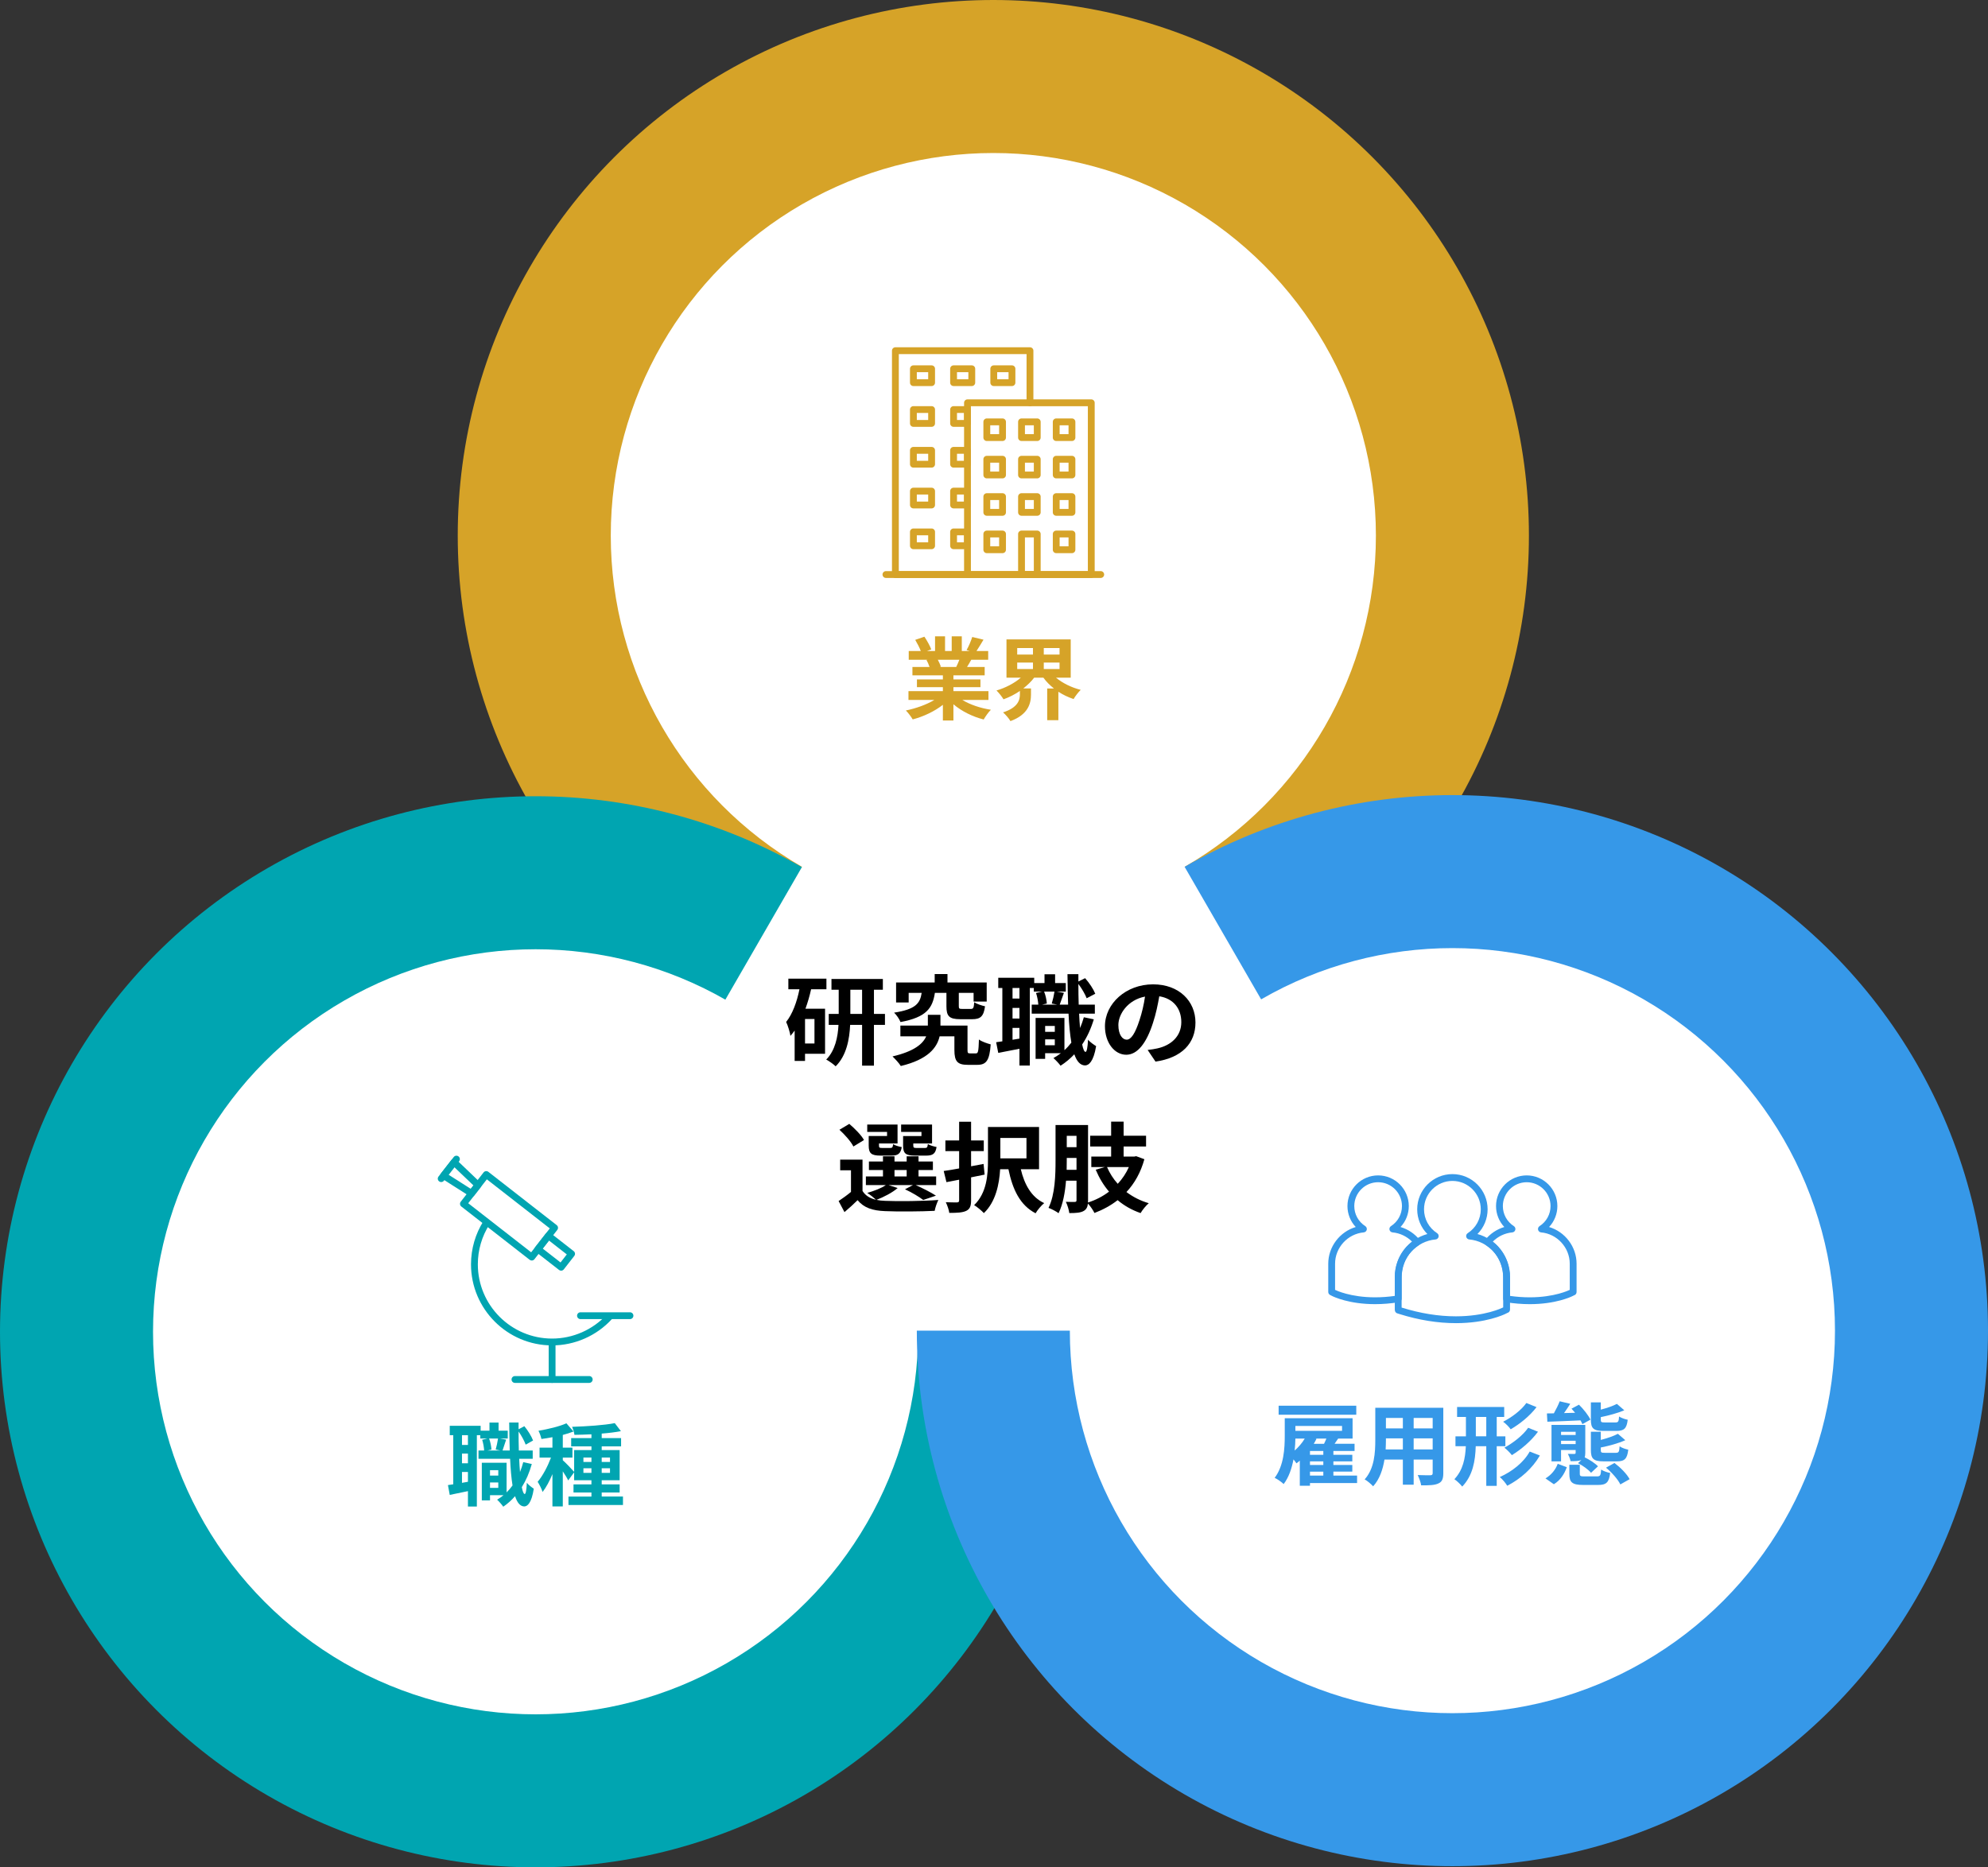 <?xml version="1.0" encoding="UTF-8"?>
<svg xmlns="http://www.w3.org/2000/svg" viewBox="0 0 649.564 610.183">
  <rect x="0" y="0" width="649.564" height="610.183" fill="#333333" stroke="none"/>
  <defs>
    <style>
      .cls-1 {
        fill: #fff;
      }

      .cls-2 {
        fill: #3698e8;
      }

      .cls-3 {
        fill: #00a5b1;
      }

      .cls-4 {
        fill: #d6a328;
      }
    </style>
  </defs>
  <g id="_イヤー_1" data-name="レイヤー 1"/>
  <g id="_イヤー_2" data-name="レイヤー 2">
    <g id="_イヤー_1-2" data-name="レイヤー 1">
      <g>
        <g>
          <circle class="cls-4" cx="324.564" cy="175" r="175"/>
          <circle class="cls-1" cx="324.564" cy="175" r="125"/>
        </g>
        <g>
          <circle class="cls-3" cx="175" cy="435.183" r="175"/>
          <circle class="cls-1" cx="175" cy="435.183" r="125"/>
        </g>
        <g>
          <circle class="cls-2" cx="474.564" cy="434.808" r="175"/>
          <circle class="cls-1" cx="474.564" cy="434.808" r="125"/>
        </g>
        <polygon class="cls-1" points="324.564 175 174.564 434.808 474.564 434.808 324.564 175"/>
        <g>
          <g>
            <path class="cls-4" d="M314.437,228.719c2.502,1.531,5.917,2.679,9.331,3.208-.795,.765-1.825,2.237-2.355,3.179-3.62-.912-7.182-2.678-9.89-4.974v5.298h-3.444v-5.121c-2.737,2.148-6.358,3.855-9.86,4.768-.5-.854-1.501-2.208-2.237-2.914,3.297-.677,6.77-1.913,9.301-3.444h-8.448v-2.884h11.244v-1.295h-8.477v-2.531h8.477v-1.324h-9.949v-2.738h5.592c-.235-.736-.618-1.619-1-2.296l.353-.059h-6.152v-2.855h3.944c-.412-1.119-1.177-2.532-1.825-3.65l3.002-1.03c.854,1.266,1.825,3.002,2.237,4.15l-1.442,.53h2.678v-4.798h3.267v4.798h2.178v-4.798h3.297v4.798h2.62l-1.06-.324c.706-1.207,1.442-2.973,1.854-4.268l3.68,.883c-.824,1.354-1.619,2.679-2.296,3.709h3.826v2.855h-5.534c-.471,.854-.942,1.648-1.383,2.354h5.769v2.738h-10.213v1.324h8.83v2.531h-8.83v1.295h11.45v2.884h-8.536Zm-8.006-13.127c.412,.765,.795,1.648,1.001,2.267l-.5,.088h5.504c.354-.706,.707-1.56,1.03-2.354h-7.035Z"/>
            <path class="cls-4" d="M345.05,221.449c2.119,1.766,5.033,3.208,8.065,3.974-.736,.707-1.795,2.061-2.325,3.002-1.766-.589-3.444-1.384-4.975-2.384v9.301h-3.65v-10.361h2.208c-1.324-1.06-2.502-2.208-3.444-3.532h-3.032c-.971,1.295-2.208,2.443-3.532,3.502h2.502v2.031c0,2.796-.854,6.505-6.711,8.653-.471-.854-1.648-2.178-2.414-2.855,4.916-1.589,5.504-4.062,5.504-5.946v-1.06c-1.678,1.148-3.473,2.061-5.357,2.737-.5-.854-1.531-2.148-2.296-2.884,2.943-.854,5.857-2.384,7.947-4.18h-4.68v-12.51h20.987v12.51h-4.798Zm-12.686-7.564h5.151v-2.12h-5.151v2.12Zm0,4.739h5.151v-2.119h-5.151v2.119Zm13.834-6.858h-5.151v2.12h5.151v-2.12Zm0,4.739h-5.151v2.119h5.151v-2.119Z"/>
          </g>
          <g>
            <g>
              <path class="cls-4" d="M356.565,188.853h-40.446c-.616,0-1.116-.499-1.116-1.115v-56.116c0-.616,.5-1.116,1.116-1.116h40.446c.616,0,1.116,.499,1.116,1.116v56.116c0,.616-.5,1.115-1.116,1.115Zm-39.33-2.231h38.215v-53.885h-38.215v53.885Z"/>
              <path class="cls-4" d="M316.785,188.853h-24.223c-.616,0-1.116-.499-1.116-1.115V114.596c0-.616,.5-1.116,1.116-1.116h43.975c.616,0,1.116,.499,1.116,1.116v17.026c0,.616-.5,1.115-1.116,1.115s-1.116-.499-1.116-1.115v-15.91h-41.744v70.911h23.108c.616,0,1.116,.499,1.116,1.116,0,.616-.5,1.115-1.116,1.115Z"/>
              <g>
                <path class="cls-4" d="M350.251,144.104h-5.137c-.616,0-1.116-.5-1.116-1.116v-5.137c0-.616,.5-1.116,1.116-1.116h5.137c.616,0,1.115,.499,1.115,1.116v5.137c0,.616-.499,1.116-1.115,1.116Zm-4.021-2.231h2.906v-2.906h-2.906v2.906Z"/>
                <path class="cls-4" d="M338.911,144.104h-5.137c-.616,0-1.116-.5-1.116-1.116v-5.137c0-.616,.5-1.116,1.116-1.116h5.137c.616,0,1.115,.499,1.115,1.116v5.137c0,.616-.499,1.116-1.115,1.116Zm-4.021-2.231h2.906v-2.906h-2.906v2.906Z"/>
                <path class="cls-4" d="M327.571,144.104h-5.138c-.616,0-1.116-.5-1.116-1.116v-5.137c0-.616,.5-1.116,1.116-1.116h5.138c.616,0,1.116,.499,1.116,1.116v5.137c0,.616-.5,1.116-1.116,1.116Zm-4.022-2.231h2.907v-2.906h-2.907v2.906Z"/>
              </g>
              <g>
                <path class="cls-4" d="M330.651,126.15h-5.947c-.616,0-1.116-.499-1.116-1.115v-4.532c0-.616,.5-1.116,1.116-1.116h5.947c.616,0,1.115,.499,1.115,1.116v4.532c0,.616-.499,1.115-1.115,1.115Zm-4.832-2.231h3.717v-2.301h-3.717v2.301Z"/>
                <path class="cls-4" d="M317.523,126.15h-5.948c-.616,0-1.116-.499-1.116-1.115v-4.532c0-.616,.5-1.116,1.116-1.116h5.948c.616,0,1.115,.499,1.115,1.116v4.532c0,.616-.5,1.115-1.115,1.115Zm-4.832-2.231h3.716v-2.301h-3.716v2.301Z"/>
                <path class="cls-4" d="M304.395,126.15h-5.947c-.616,0-1.116-.499-1.116-1.115v-4.532c0-.616,.5-1.116,1.116-1.116h5.947c.616,0,1.116,.499,1.116,1.116v4.532c0,.616-.5,1.115-1.116,1.115Zm-4.831-2.231h3.715v-2.301h-3.715v2.301Z"/>
              </g>
              <g>
                <path class="cls-4" d="M316.108,139.476h-4.532c-.616,0-1.116-.499-1.116-1.115v-4.532c0-.616,.5-1.116,1.116-1.116h4.532c.616,0,1.116,.499,1.116,1.116v4.532c0,.616-.5,1.115-1.116,1.115Zm-3.417-2.231h2.301v-2.301h-2.301v2.301Z"/>
                <path class="cls-4" d="M304.395,139.476h-5.947c-.616,0-1.116-.499-1.116-1.115v-4.532c0-.616,.5-1.116,1.116-1.116h5.947c.616,0,1.116,.499,1.116,1.116v4.532c0,.616-.5,1.115-1.116,1.115Zm-4.831-2.231h3.715v-2.301h-3.715v2.301Z"/>
              </g>
              <g>
                <path class="cls-4" d="M316.108,152.802h-4.532c-.616,0-1.116-.499-1.116-1.116v-4.532c0-.616,.5-1.116,1.116-1.116h4.532c.616,0,1.116,.499,1.116,1.116v4.532c0,.616-.5,1.116-1.116,1.116Zm-3.417-2.231h2.301v-2.3h-2.301v2.3Z"/>
                <path class="cls-4" d="M304.395,152.802h-5.947c-.616,0-1.116-.499-1.116-1.116v-4.532c0-.616,.5-1.116,1.116-1.116h5.947c.616,0,1.116,.499,1.116,1.116v4.532c0,.616-.5,1.116-1.116,1.116Zm-4.831-2.231h3.715v-2.3h-3.715v2.3Z"/>
              </g>
              <g>
                <path class="cls-4" d="M316.108,166.127h-4.532c-.616,0-1.116-.499-1.116-1.116v-4.532c0-.616,.5-1.116,1.116-1.116h4.532c.616,0,1.116,.499,1.116,1.116v4.532c0,.616-.5,1.116-1.116,1.116Zm-3.417-2.231h2.301v-2.3h-2.301v2.3Z"/>
                <path class="cls-4" d="M304.395,166.127h-5.947c-.616,0-1.116-.499-1.116-1.116v-4.532c0-.616,.5-1.116,1.116-1.116h5.947c.616,0,1.116,.499,1.116,1.116v4.532c0,.616-.5,1.116-1.116,1.116Zm-4.831-2.231h3.715v-2.3h-3.715v2.3Z"/>
              </g>
              <g>
                <path class="cls-4" d="M316.108,179.453h-4.532c-.616,0-1.116-.499-1.116-1.116v-4.532c0-.616,.5-1.115,1.116-1.115h4.532c.616,0,1.116,.499,1.116,1.115v4.532c0,.616-.5,1.116-1.116,1.116Zm-3.417-2.231h2.301v-2.3h-2.301v2.3Z"/>
                <path class="cls-4" d="M304.395,179.453h-5.947c-.616,0-1.116-.499-1.116-1.116v-4.532c0-.616,.5-1.115,1.116-1.115h5.947c.616,0,1.116,.499,1.116,1.115v4.532c0,.616-.5,1.116-1.116,1.116Zm-4.831-2.231h3.715v-2.3h-3.715v2.3Z"/>
              </g>
              <g>
                <path class="cls-4" d="M350.251,156.319h-5.137c-.616,0-1.116-.499-1.116-1.116v-5.137c0-.616,.5-1.116,1.116-1.116h5.137c.616,0,1.115,.499,1.115,1.116v5.137c0,.616-.499,1.116-1.115,1.116Zm-4.021-2.231h2.906v-2.906h-2.906v2.906Z"/>
                <path class="cls-4" d="M338.911,156.319h-5.137c-.616,0-1.116-.499-1.116-1.116v-5.137c0-.616,.5-1.116,1.116-1.116h5.137c.616,0,1.115,.499,1.115,1.116v5.137c0,.616-.499,1.116-1.115,1.116Zm-4.021-2.231h2.906v-2.906h-2.906v2.906Z"/>
                <path class="cls-4" d="M327.571,156.319h-5.138c-.616,0-1.116-.499-1.116-1.116v-5.137c0-.616,.5-1.116,1.116-1.116h5.138c.616,0,1.116,.499,1.116,1.116v5.137c0,.616-.5,1.116-1.116,1.116Zm-4.022-2.231h2.907v-2.906h-2.907v2.906Z"/>
              </g>
              <g>
                <path class="cls-4" d="M350.251,168.534h-5.137c-.616,0-1.116-.499-1.116-1.116v-5.137c0-.616,.5-1.116,1.116-1.116h5.137c.616,0,1.115,.499,1.115,1.116v5.137c0,.616-.499,1.116-1.115,1.116Zm-4.021-2.231h2.906v-2.906h-2.906v2.906Z"/>
                <path class="cls-4" d="M338.911,168.534h-5.137c-.616,0-1.116-.499-1.116-1.116v-5.137c0-.616,.5-1.116,1.116-1.116h5.137c.616,0,1.115,.499,1.115,1.116v5.137c0,.616-.499,1.116-1.115,1.116Zm-4.021-2.231h2.906v-2.906h-2.906v2.906Z"/>
                <path class="cls-4" d="M327.571,168.534h-5.138c-.616,0-1.116-.499-1.116-1.116v-5.137c0-.616,.5-1.116,1.116-1.116h5.138c.616,0,1.116,.499,1.116,1.116v5.137c0,.616-.5,1.116-1.116,1.116Zm-4.022-2.231h2.907v-2.906h-2.907v2.906Z"/>
              </g>
              <g>
                <path class="cls-4" d="M350.251,180.75h-5.137c-.616,0-1.116-.499-1.116-1.116v-5.137c0-.616,.5-1.116,1.116-1.116h5.137c.616,0,1.115,.499,1.115,1.116v5.137c0,.616-.499,1.116-1.115,1.116Zm-4.021-2.231h2.906v-2.906h-2.906v2.906Z"/>
                <path class="cls-4" d="M338.911,188.853h-5.137c-.616,0-1.116-.499-1.116-1.115v-13.241c0-.616,.5-1.116,1.116-1.116h5.137c.616,0,1.115,.499,1.115,1.116v13.241c0,.616-.499,1.115-1.115,1.115Zm-4.021-2.231h2.906v-11.009h-2.906v11.009Z"/>
                <path class="cls-4" d="M327.571,180.75h-5.138c-.616,0-1.116-.499-1.116-1.116v-5.137c0-.616,.5-1.116,1.116-1.116h5.138c.616,0,1.116,.499,1.116,1.116v5.137c0,.616-.5,1.116-1.116,1.116Zm-4.022-2.231h2.907v-2.906h-2.907v2.906Z"/>
              </g>
            </g>
            <path class="cls-4" d="M359.655,188.853h-70.183c-.616,0-1.115-.499-1.115-1.115,0-.616,.5-1.116,1.115-1.116h70.183c.616,0,1.115,.499,1.115,1.116,0,.616-.5,1.115-1.115,1.115Z"/>
          </g>
        </g>
        <g>
          <g>
            <path class="cls-3" d="M173.763,478.392c-.794,2.825-1.884,5.356-3.267,7.564,.265,1.413,.589,2.208,.942,2.237,.354,0,.589-1.354,.707-3.68,.5,.706,1.766,1.619,2.267,1.942-.736,4.769-2.12,5.799-3.12,5.799-1.325-.029-2.296-1.207-3.002-3.355-1.148,1.324-2.443,2.473-3.856,3.444-.382-.589-1.383-1.737-2.001-2.296,.736-.442,1.442-.942,2.09-1.472h-4.415v1.707h-2.679v-12.304h8.095v9.684c.706-.677,1.354-1.442,1.942-2.267-.382-2.384-.647-5.327-.794-8.713h-10.332v-2.707h1.854c-.059-.972-.294-2.414-.648-3.503l1.708-.412h-2.325v-1.089h-1.119v23.312h-2.914v-5.033c-2.09,.441-4.18,.883-5.946,1.236l-.588-3.208c.53-.06,1.118-.147,1.736-.265v-16.042h-1.148v-3.062h10.096v1.59h2.884v-2.649h2.973v2.649h3.002v2.561h-2.531l2.001,.383c-.441,1.266-.854,2.59-1.177,3.532h2.355c-.088-2.797-.147-5.888-.177-9.154h3.061v2.207l1.884-1c1.207,1.441,2.355,3.355,2.855,4.68l-2.414,1.354c-.412-1.177-1.354-2.914-2.325-4.297,0,2.178,.029,4.238,.088,6.211h4.533v2.707h-4.415c.059,1.561,.147,3.003,.265,4.327,.412-1.03,.765-2.119,1.06-3.237l2.796,.618Zm-20.869-9.419h-1.943v3.179h1.943v-3.179Zm0,6.004h-1.943v3.179h1.943v-3.179Zm0,9.214v-3.209h-1.943v3.562l1.943-.353Zm6.917-14.129c.441,1.118,.707,2.619,.765,3.591l-1.324,.324h4.209l-1.501-.324c.294-1.03,.618-2.531,.765-3.591h-2.914Zm.294,10.331v1.767h2.708v-1.767h-2.708Zm2.708,5.799v-1.766h-2.708v1.766h2.708Z"/>
            <path class="cls-3" d="M203.551,489.018v2.767h-17.808v-2.767h7.505v-1.325h-5.857v-2.648h5.857v-1.354h-5.651v-2.59l-1.942,2.648c-.354-.765-1.06-1.913-1.766-2.973v11.479h-3.385v-10.566c-.942,2.266-2.061,4.355-3.208,5.827-.324-1-1.06-2.442-1.619-3.325,1.648-1.914,3.268-5.034,4.356-7.889h-3.738v-3.268h4.209v-3.414c-1.236,.235-2.443,.441-3.591,.589-.176-.795-.588-1.973-.971-2.679,3.238-.56,6.858-1.413,9.125-2.443l2.325,2.679c-1.06,.412-2.237,.795-3.502,1.118v4.15h3.149v3.268h-3.149v.854c.765,.647,3.061,3.031,3.708,3.797v-7.123h5.651v-1.207h-6.623v-2.708h6.623v-1.236c-1.913,.089-3.797,.147-5.563,.177-.059-.766-.441-1.913-.765-2.619,4.827-.147,10.508-.53,13.952-1.207l2.001,2.619c-1.825,.354-4.003,.618-6.27,.795v1.472h6.329v2.708h-6.329v1.207h5.857v9.86h-5.857v1.354h5.857v2.648h-5.857v1.325h6.947Zm-12.922-11.304h2.62v-1.442h-2.62v1.442Zm2.62,3.562v-1.502h-2.62v1.502h2.62Zm3.355-5.005v1.442h2.708v-1.442h-2.708Zm2.708,3.503h-2.708v1.502h2.708v-1.502Z"/>
          </g>
          <g>
            <path class="cls-3" d="M180.395,451.881c-.616,0-1.116-.499-1.116-1.116v-11.208c0-.616,.499-1.116,1.116-1.116s1.116,.499,1.116,1.116v11.208c0,.616-.499,1.116-1.116,1.116Z"/>
            <path class="cls-3" d="M192.528,451.881h-24.267c-.616,0-1.115-.499-1.115-1.116,0-.616,.499-1.116,1.115-1.116h24.267c.616,0,1.115,.499,1.115,1.116,0,.616-.499,1.116-1.115,1.116Z"/>
            <path class="cls-3" d="M205.842,431.04h-16.171c-.616,0-1.116-.499-1.116-1.115s.499-1.116,1.116-1.116h16.171c.616,0,1.115,.499,1.115,1.116s-.499,1.115-1.115,1.115Z"/>
            <g>
              <path class="cls-3" d="M173.747,411.892c-.247,0-.489-.082-.686-.236l-22.326-17.409c-.233-.182-.385-.449-.421-.743-.036-.293,.046-.59,.227-.823l7.461-9.568c.379-.486,1.08-.572,1.566-.194l22.326,17.409c.486,.379,.573,1.08,.194,1.566l-7.461,9.569c-.182,.233-.449,.385-.743,.421-.046,.005-.091,.008-.137,.008Zm-20.761-18.719l20.567,16.037,6.089-7.809-20.567-16.037-6.089,7.808Z"/>
              <path class="cls-3" d="M183.343,415.207c-.247,0-.489-.082-.686-.236l-7.575-5.907c-.233-.182-.385-.449-.421-.743-.036-.293,.045-.59,.227-.823l3.42-4.385c.379-.486,1.08-.572,1.566-.194l7.575,5.907c.233,.182,.385,.449,.421,.743,.036,.293-.046,.589-.227,.823l-3.42,4.386c-.182,.233-.449,.385-.743,.421-.046,.006-.092,.008-.137,.008Zm-6.009-7.216l5.816,4.534,2.048-2.626-5.816-4.535-2.048,2.627Z"/>
              <path class="cls-3" d="M154.078,391.074c-.205,0-.413-.056-.598-.174l-9.143-5.815c-.265-.169-.447-.442-.5-.751-.054-.31,.026-.628,.219-.876l3.42-4.386c.194-.249,.484-.403,.798-.427,.313-.02,.624,.088,.852,.306l7.839,7.487c.414,.396,.461,1.041,.109,1.493l-2.116,2.713c-.219,.28-.547,.429-.88,.429Zm-7.507-7.212l7.251,4.612,.872-1.119-6.217-5.938-1.906,2.445Z"/>
              <path class="cls-3" d="M144.158,386.256c-.24,0-.481-.077-.685-.236-.486-.379-.573-1.08-.194-1.566l4.974-6.379c.379-.486,1.08-.572,1.566-.194,.486,.379,.573,1.08,.194,1.566l-4.974,6.379c-.22,.282-.549,.43-.881,.43Z"/>
            </g>
            <path class="cls-3" d="M180.395,439.629c-14.611,0-26.498-11.887-26.498-26.497,0-5.067,1.435-9.992,4.151-14.244,.331-.519,1.021-.671,1.541-.339,.519,.332,.671,1.021,.34,1.541-2.486,3.892-3.8,8.402-3.8,13.043,0,13.38,10.886,24.266,24.266,24.266,6.781,0,13.301-2.868,17.887-7.868,.417-.454,1.122-.484,1.576-.068,.454,.416,.484,1.122,.068,1.576-5.008,5.46-12.127,8.591-19.531,8.591Z"/>
          </g>
        </g>
        <g>
          <g>
            <path class="cls-2" d="M443.419,484.615h-15.394v.883h-3.326v-8.212c-.354,.323-.735,.618-1.089,.883-.206-.323-.589-.824-.972-1.295-.559,2.914-1.501,5.828-3.208,8.064-.618-.618-2.119-1.678-2.943-2.03,3.031-4.003,3.297-9.713,3.297-13.687v-5.799h22.163v6.652h-4.709c-.383,.588-.795,1.147-1.178,1.707h6.535v2.354h-6.918v1.236h6.182v2.148h-6.182v1.178h6.182v2.178h-6.182v1.295h7.741v2.443Zm-.265-22.341h-25.372v-2.943h25.372v2.943Zm-19.897,7.801c-.029,1.206-.088,2.531-.235,3.914,1.266-1.118,2.443-2.472,3.297-3.914h-3.062Zm0-4.121v1.59h15.247v-1.59h-15.247Zm9.125,8.183h-4.356v1.236h4.356v-1.236Zm0,3.385h-4.356v1.178h4.356v-1.178Zm-4.356,4.65h4.356v-1.295h-4.356v1.295Zm4.592-10.39c.265-.56,.56-1.148,.766-1.707h-3.532l.294,.088c-.265,.53-.56,1.089-.883,1.619h3.355Z"/>
            <path class="cls-2" d="M471.589,481.377c0,1.884-.412,2.826-1.589,3.355-1.207,.589-3.003,.648-5.651,.618-.118-.941-.677-2.442-1.119-3.355,1.648,.089,3.592,.06,4.121,.06,.56,0,.766-.177,.766-.707v-4.415h-6.211v8.212h-3.532v-8.212h-6.004c-.53,3.208-1.59,6.446-3.709,8.742-.56-.647-1.973-1.854-2.767-2.267,3.208-3.532,3.473-8.771,3.473-12.892v-10.508h22.223v21.368Zm-13.216-7.741v-3.62h-5.533v.53c0,.941-.029,2.001-.089,3.09h5.622Zm-5.533-10.302v3.415h5.533v-3.415h-5.533Zm15.276,0h-6.211v3.415h6.211v-3.415Zm0,10.302v-3.62h-6.211v3.62h6.211Z"/>
            <path class="cls-2" d="M489.045,472.577v12.95h-3.414v-12.95h-3.444c-.146,4.797-.941,9.565-4.415,13.186-.529-.706-1.766-1.884-2.561-2.413,2.826-3.003,3.562-6.829,3.738-10.772h-3.385v-3.238h3.414v-6.328h-2.885v-3.268h15.395v3.268h-2.443v6.328h2.826v3.238h-2.826Zm-3.414-3.238v-6.328h-3.414v6.328h3.414Zm17.514,6.27c-2.473,4.268-6.358,7.652-10.655,9.89-.56-.912-1.561-2.119-2.443-2.855,3.915-1.736,7.771-4.709,9.772-8.329l3.326,1.295Zm-1.09-15.806c-2.236,2.913-5.416,5.475-8.447,7.24-.53-.765-1.56-1.825-2.473-2.473,2.708-1.354,5.916-3.738,7.594-6.122l3.326,1.354Zm.472,8.035c-2.237,3.031-5.505,5.798-8.536,7.652-.56-.735-1.561-1.766-2.443-2.442,2.737-1.472,6.063-4.003,7.771-6.505l3.209,1.295Z"/>
            <path class="cls-2" d="M504.971,483.085c1.884-1.09,3.326-2.885,4.003-4.769l2.973,1.118c-.795,2.179-2.09,4.269-4.238,5.563l-2.737-1.913Zm.471-21.223l2.267-.029c.735-1.295,1.472-2.796,1.913-3.944l3.443,.824c-.647,1.03-1.354,2.09-2.03,3.032l3.62-.089c-.383-.471-.795-.941-1.178-1.354l2.443-1.295c1.472,1.442,3.091,3.473,3.738,4.886l-2.62,1.472c-.146-.383-.383-.795-.618-1.236-3.914,.206-7.888,.324-10.831,.441l-.147-2.708Zm11.273,15.218c-.854,.354-2.031,.383-3.532,.383-.147-.766-.56-1.767-.912-2.385,.883,.029,1.884,.029,2.119,.029,.323-.029,.441-.117,.441-.412v-.883h-4.769v3.709h-3.12v-11.921h11.038v9.095c0,.648-.059,1.119-.206,1.502,1.53,.735,3.414,1.942,4.356,2.943l-2.267,2.119c-.824-1.001-2.679-2.354-4.269-3.149l1.119-1.03Zm-6.652-9.213v1.03h4.769v-1.03h-4.769Zm4.769,4.003v-1.089h-4.769v1.089h4.769Zm6.946,10.566c1.06,0,1.266-.294,1.384-2.236,.677,.5,2.06,.941,2.943,1.118-.354,3.12-1.296,3.915-3.944,3.915h-4.827c-3.65,0-4.562-.854-4.562-3.62v-2.974h3.414v2.943c0,.766,.265,.854,1.561,.854h4.032Zm2.178-14.863c-3.355,0-4.149-.854-4.149-3.68v-5.651h3.237v2.385c2.002-.53,4.003-1.207,5.269-1.884l2.414,2.089c-2.208,.942-5.122,1.708-7.683,2.237v.824c0,.795,.147,.912,1.324,.912h3.474c.883,0,1.089-.265,1.178-1.942,.647,.441,1.942,.913,2.825,1.06-.324,2.885-1.236,3.65-3.68,3.65h-4.209Zm.029,9.948c-3.385,0-4.179-.883-4.179-3.738v-5.945h3.237v2.679c2.119-.56,4.238-1.266,5.593-2.002l2.413,2.09c-2.267,1.03-5.298,1.854-8.006,2.385v.765c0,.883,.147,.972,1.354,.972h3.592c.912,0,1.089-.295,1.206-2.119,.647,.471,1.973,.941,2.826,1.089-.324,3.002-1.236,3.826-3.709,3.826h-4.327Zm3.532,.53c1.943,1.472,4.062,3.591,4.945,5.298l-3.032,1.707c-.735-1.59-2.767-3.886-4.68-5.475l2.767-1.53Z"/>
          </g>
          <g>
            <path class="cls-2" d="M499.822,426.153c-2.499,0-5.099-.212-7.725-.632-.541-.086-.94-.553-.94-1.102v-6.74c0-3.451-1.159-6.535-3.351-8.918-.548-.596-1.334-1.252-2.335-1.95-.253-.176-.421-.448-.466-.752-.044-.304,.038-.613,.229-.855,1.615-2.045,3.829-3.529,6.288-4.259-1.723-1.834-2.705-4.262-2.705-6.844,0-5.526,4.496-10.021,10.022-10.022,5.526,0,10.022,4.496,10.022,10.022,0,2.581-.983,5.01-2.706,6.845,5.192,1.549,8.98,6.419,8.98,12.003v9.244c0,.523-.36,.962-.845,1.083l-.42,.215c-.553,.276-5.571,2.663-14.046,2.663Zm-6.434-2.694c2.19,.307,4.349,.463,6.434,.463,8.1,0,12.843-2.325,13.04-2.424l.041-.021v-8.529c0-5.273-4.112-9.772-9.361-10.243-.475-.043-.87-.382-.984-.845-.113-.463,.079-.947,.48-1.204,2.249-1.446,3.591-3.896,3.591-6.555,0-4.295-3.495-7.79-7.791-7.79-4.296,0-7.791,3.495-7.791,7.79,0,2.659,1.342,5.109,3.591,6.554,.401,.258,.593,.742,.48,1.205-.114,.463-.51,.802-.984,.845-2.409,.215-4.678,1.298-6.381,3.014,.677,.528,1.237,1.034,1.695,1.531,2.578,2.802,3.94,6.408,3.94,10.428v5.78Zm20.63-1.266h0Z"/>
            <path class="cls-2" d="M449.306,426.153c-8.474,0-13.493-2.387-14.037-2.659l-.522-.266c-.427-.165-.752-.566-.752-1.035v-9.244c0-5.583,3.789-10.454,8.981-12.003-1.724-1.835-2.707-4.263-2.707-6.845,0-5.526,4.495-10.022,10.022-10.022,5.526,0,10.022,4.496,10.022,10.022,0,2.581-.982,5.009-2.705,6.844,2.458,.73,4.673,2.214,6.288,4.259,.191,.241,.273,.55,.229,.854-.045,.304-.213,.576-.465,.752-.967,.675-1.846,1.414-2.411,2.028-2.173,2.362-3.275,5.337-3.275,8.84v6.74c0,.548-.399,1.015-.94,1.102-2.627,.419-5.226,.632-7.726,.632Zm-13.081-4.676l.049,.025c.19,.095,4.934,2.42,13.032,2.42,2.084,0,4.245-.156,6.435-.463v-5.78c0-4.023,1.337-7.603,3.864-10.351,.547-.594,1.2-1.155,1.774-1.605-1.704-1.719-3.975-2.803-6.384-3.018-.474-.042-.87-.382-.984-.845-.113-.463,.079-.947,.48-1.205,2.248-1.446,3.591-3.896,3.591-6.554,0-4.295-3.495-7.79-7.791-7.79-4.295,0-7.79,3.495-7.79,7.79,0,2.658,1.343,5.108,3.591,6.555,.401,.258,.593,.742,.48,1.204-.114,.463-.509,.802-.984,.845-5.25,.471-9.362,4.97-9.362,10.243v8.528Z"/>
            <path class="cls-2" d="M475.712,432.359c-5.92,0-12.116-.999-18.418-2.968l-.742-.23c-.405-.125-.703-.469-.771-.887l-.028-.171c-.009-.059-.014-.118-.014-.178v-10.782c0-6.537,4.507-12.225,10.639-13.908-2.11-2.13-3.318-5.009-3.318-8.076,0-6.343,5.161-11.504,11.505-11.504,6.343,0,11.503,5.161,11.503,11.504,0,3.067-1.208,5.947-3.319,8.077,6.131,1.685,10.638,7.372,10.638,13.907v10.782c0,.53-.37,.974-.866,1.088l-.511,.26c-.638,.32-6.451,3.087-16.299,3.087Zm-17.742-5.094c6.084,1.9,12.052,2.863,17.742,2.863,9.496,0,15.061-2.731,15.293-2.847l.151-.078v-10.061c0-6.246-4.871-11.575-11.089-12.133-.475-.043-.87-.382-.984-.845-.114-.463,.079-.947,.48-1.205,2.676-1.721,4.273-4.637,4.273-7.801,0-5.113-4.159-9.273-9.272-9.273-5.114,0-9.274,4.16-9.274,9.273,0,3.164,1.598,6.081,4.273,7.801,.401,.258,.593,.742,.48,1.205-.114,.463-.51,.802-.984,.845-6.219,.555-11.09,5.885-11.09,12.133v10.123Zm34.302,.66h0Z"/>
          </g>
        </g>
        <g>
          <path d="M265.025,323.25c-.479,2.144-1.097,4.32-1.851,6.368h6.409v14.719h-6.546v2.336h-3.393v-9.919c-.446,.608-.891,1.184-1.371,1.728-.137-1.024-.856-3.456-1.405-4.543,2.09-2.624,3.496-6.496,4.353-10.688h-3.633v-3.456h12.44v3.456h-5.004Zm1.097,9.728h-3.084v8h3.084v-8Zm23.03,1.92h-3.598v13.311h-3.873v-13.311h-3.907c-.206,4.704-1.199,10.047-4.729,13.535-.686-.672-2.159-1.728-3.084-2.208,2.947-2.976,3.804-7.423,4.01-11.327h-3.187v-3.584h3.256v-7.903h-2.365v-3.52h16.793v3.52h-2.913v7.903h3.598v3.584Zm-7.471-3.584v-7.903h-3.838v7.903h3.838Z"/>
          <path d="M318.87,344.208c.72,0,.857-.544,.994-4.543,.822,.672,2.742,1.312,3.838,1.6-.377,5.28-1.439,6.688-4.387,6.688h-3.084c-3.358,0-4.387-1.088-4.387-4.832v-4.479h-4.832c-.857,3.712-3.77,7.551-12.681,9.695-.583-.96-1.851-2.304-2.708-3.136,7.128-1.664,9.939-4.128,11.001-6.56h-8.431v-3.52h8.979v-3.52h4.113v3.52h8.842v7.968c0,.992,.137,1.12,.857,1.12h1.885Zm-13.4-19.774c-.754,4.928-2.708,7.967-11.241,9.535-.343-.96-1.337-2.368-2.091-3.072,7.094-1.088,8.5-3.072,9.013-6.463h-4.25v3.136h-4.112v-6.527h12.612v-2.752h4.181v2.752h12.817v6.239h-4.284v-2.848h-4.832v4.288c0,.864,.137,.96,1.165,.96h2.742c.823,0,.994-.288,1.131-2.176,.754,.512,2.434,1.088,3.53,1.312-.446,3.328-1.508,4.224-4.215,4.224h-3.838c-3.736,0-4.558-1.056-4.558-4.256v-4.352h-3.77Z"/>
          <path d="M357.396,333.073c-.925,3.072-2.193,5.824-3.804,8.224,.309,1.536,.686,2.4,1.097,2.432,.411,0,.686-1.472,.822-4,.583,.768,2.057,1.76,2.639,2.112-.857,5.184-2.468,6.304-3.633,6.304-1.542-.032-2.673-1.312-3.496-3.648-1.337,1.44-2.845,2.688-4.49,3.744-.445-.64-1.611-1.888-2.331-2.496,.857-.48,1.68-1.024,2.434-1.6h-5.141v1.856h-3.119v-13.375h9.424v10.527c.823-.736,1.577-1.568,2.262-2.464-.445-2.592-.754-5.792-.925-9.471h-12.029v-2.944h2.159c-.068-1.056-.342-2.624-.754-3.808l1.988-.448h-2.708v-1.184h-1.302v25.342h-3.393v-5.472c-2.434,.48-4.867,.96-6.923,1.344l-.686-3.488c.617-.064,1.302-.16,2.022-.288v-17.439h-1.336v-3.328h11.755v1.728h3.358v-2.88h3.461v2.88h3.496v2.784h-2.948l2.331,.416c-.514,1.376-.994,2.816-1.371,3.84h2.742c-.103-3.04-.171-6.399-.206-9.951h3.564v2.399l2.193-1.088c1.405,1.568,2.742,3.648,3.324,5.088l-2.81,1.472c-.48-1.28-1.577-3.167-2.708-4.671,0,2.368,.034,4.607,.103,6.751h5.277v2.944h-5.141c.069,1.696,.171,3.264,.309,4.704,.48-1.12,.891-2.304,1.234-3.52l3.256,.672Zm-24.298-10.239h-2.262v3.456h2.262v-3.456Zm0,6.528h-2.262v3.456h2.262v-3.456Zm0,10.015v-3.488h-2.262v3.872l2.262-.384Zm8.054-15.359c.514,1.216,.822,2.848,.891,3.904l-1.542,.352h4.901l-1.748-.352c.343-1.12,.72-2.752,.891-3.904h-3.393Zm.343,11.231v1.919h3.153v-1.919h-3.153Zm3.153,6.303v-1.92h-3.153v1.92h3.153Z"/>
          <path d="M377.552,346.896l-2.57-3.808c1.303-.128,2.262-.32,3.188-.512,4.387-.96,7.813-3.904,7.813-8.575,0-4.416-2.57-7.711-7.196-8.447-.48,2.72-1.062,5.664-2.057,8.671-2.057,6.463-5.004,10.431-8.739,10.431-3.804,0-6.957-3.904-6.957-9.312,0-7.392,6.854-13.695,15.73-13.695,8.499,0,13.846,5.503,13.846,12.479,0,6.751-4.421,11.519-13.058,12.767Zm-9.424-7.167c1.439,0,2.776-2.016,4.181-6.335,.788-2.368,1.439-5.088,1.816-7.744-5.655,1.088-8.705,5.76-8.705,9.279,0,3.232,1.371,4.8,2.708,4.8Z"/>
          <path d="M293.301,388.203c-1.713,1.504-4.592,2.976-6.923,3.872,.857,.191,1.782,.287,2.811,.319,4.215,.192,12.612,.096,17.41-.288-.445,.864-1.028,2.528-1.2,3.552-4.352,.225-11.926,.288-16.21,.097-4.113-.16-6.923-1.088-8.979-3.584-1.303,1.279-2.639,2.527-4.284,3.903l-1.919-3.615c1.233-.832,2.742-1.888,4.044-2.977v-7.071h-3.53v-3.487h7.3v10.239c.926,1.504,2.434,2.432,4.421,2.88-.686-.641-2.057-1.729-2.879-2.24,2.228-.64,4.626-1.536,6.066-2.56h-6.512v-2.815h5.586v-2.112h-4.592v-2.784h4.592v-1.695h3.77v1.695h3.975v-1.695h3.873v1.695h4.695v2.784h-4.695v2.112h5.757v2.815h-6.683c2.364,1.056,5.072,2.432,6.614,3.456l-4.147,1.407c-1.302-.991-3.701-2.464-5.963-3.487l2.605-1.376h-7.985l2.981,.96Zm-14.462-13.567c-.754-1.567-2.81-3.871-4.558-5.472l3.222-1.919c1.782,1.536,3.941,3.679,4.798,5.28l-3.461,2.111Zm11.001-4.768h-6.477v-2.399h9.904v6.176h-6.066v.672c0,.672,.137,.8,1.028,.8h2.639c.686,0,.822-.192,.959-1.248,.583,.416,1.885,.8,2.811,.96-.343,2.176-1.268,2.783-3.325,2.783h-3.598c-3.016,0-3.873-.735-3.873-3.295v-3.104h5.997v-1.344Zm2.434,14.56h3.975v-2.112h-3.975v2.112Zm8.808-14.56h-6.649v-2.399h10.11v6.176h-6.135v.64c0,.704,.171,.832,1.028,.832h2.776c.686,0,.822-.192,.959-1.28,.617,.416,1.954,.8,2.845,.96-.343,2.208-1.234,2.815-3.393,2.815h-3.667c-3.084,0-3.873-.735-3.873-3.295v-3.104h5.998v-1.344Z"/>
          <path d="M321.717,383.819c-1.439,.288-2.947,.608-4.421,.896v7.52c0,1.92-.411,2.848-1.577,3.424-1.199,.576-2.913,.672-5.552,.672-.103-.96-.651-2.495-1.131-3.487,1.542,.063,3.187,.063,3.667,.063,.514-.031,.686-.191,.686-.703v-6.72c-1.474,.288-2.879,.544-4.147,.8l-.891-3.647c1.439-.192,3.153-.48,5.038-.832v-5.664h-4.49v-3.487h4.49v-6.111h3.907v6.111h4.147v3.487h-4.147v4.96l4.078-.768,.343,3.487Zm11.824-1.76c1.165,4.96,3.461,9.151,7.643,11.071-.96,.768-2.228,2.304-2.811,3.327-5.072-2.623-7.505-7.743-8.876-14.398h-2.708c-.274,4.863-1.439,10.655-5.312,14.335-.686-.736-2.296-2.112-3.188-2.592,4.181-4.032,4.524-10.016,4.524-14.688v-10.847h16.69v13.791h-5.963Zm-6.683-10.207v6.655h8.534v-6.655h-8.534Z"/>
          <path d="M373.916,378.796c-1.199,4.319-3.187,7.871-5.86,10.719,2.091,1.568,4.524,2.848,7.3,3.648-.892,.735-2.091,2.207-2.674,3.231-2.878-.992-5.38-2.432-7.505-4.224-2.262,1.76-4.798,3.136-7.574,4.191-.411-.864-1.336-2.239-2.125-3.071-.137,1.151-.514,1.888-1.371,2.399-1.062,.608-2.536,.704-4.729,.704-.103-.992-.617-2.72-1.131-3.68,1.234,.063,2.501,.032,2.913,.032,.411,0,.583-.128,.583-.576v-6.368h-3.427c-.308,3.776-.994,7.712-2.433,10.624-.72-.544-2.331-1.408-3.29-1.729,2.159-4.384,2.296-10.814,2.296-15.486v-11.583h10.625v24.605c0,.256,0,.48-.035,.704,2.536-.8,4.867-2.016,6.889-3.552-1.782-2.08-3.222-4.479-4.353-7.167l2.982-.864h-4.421v-3.424h6.478v-3.296h-6.854v-3.52h6.854v-4.607h4.078v4.607h7.334v3.52h-7.334v3.296h3.461l.651-.128,2.673,.992Zm-22.173,3.455v-3.871h-3.188v.832c0,.96,0,1.983-.034,3.039h3.222Zm-3.188-11.103v3.712h3.188v-3.712h-3.188Zm13.16,10.207c.857,1.983,2.022,3.84,3.496,5.472,1.508-1.6,2.742-3.456,3.633-5.472h-7.129Z"/>
        </g>
      </g>
    </g>
  </g>
</svg>
